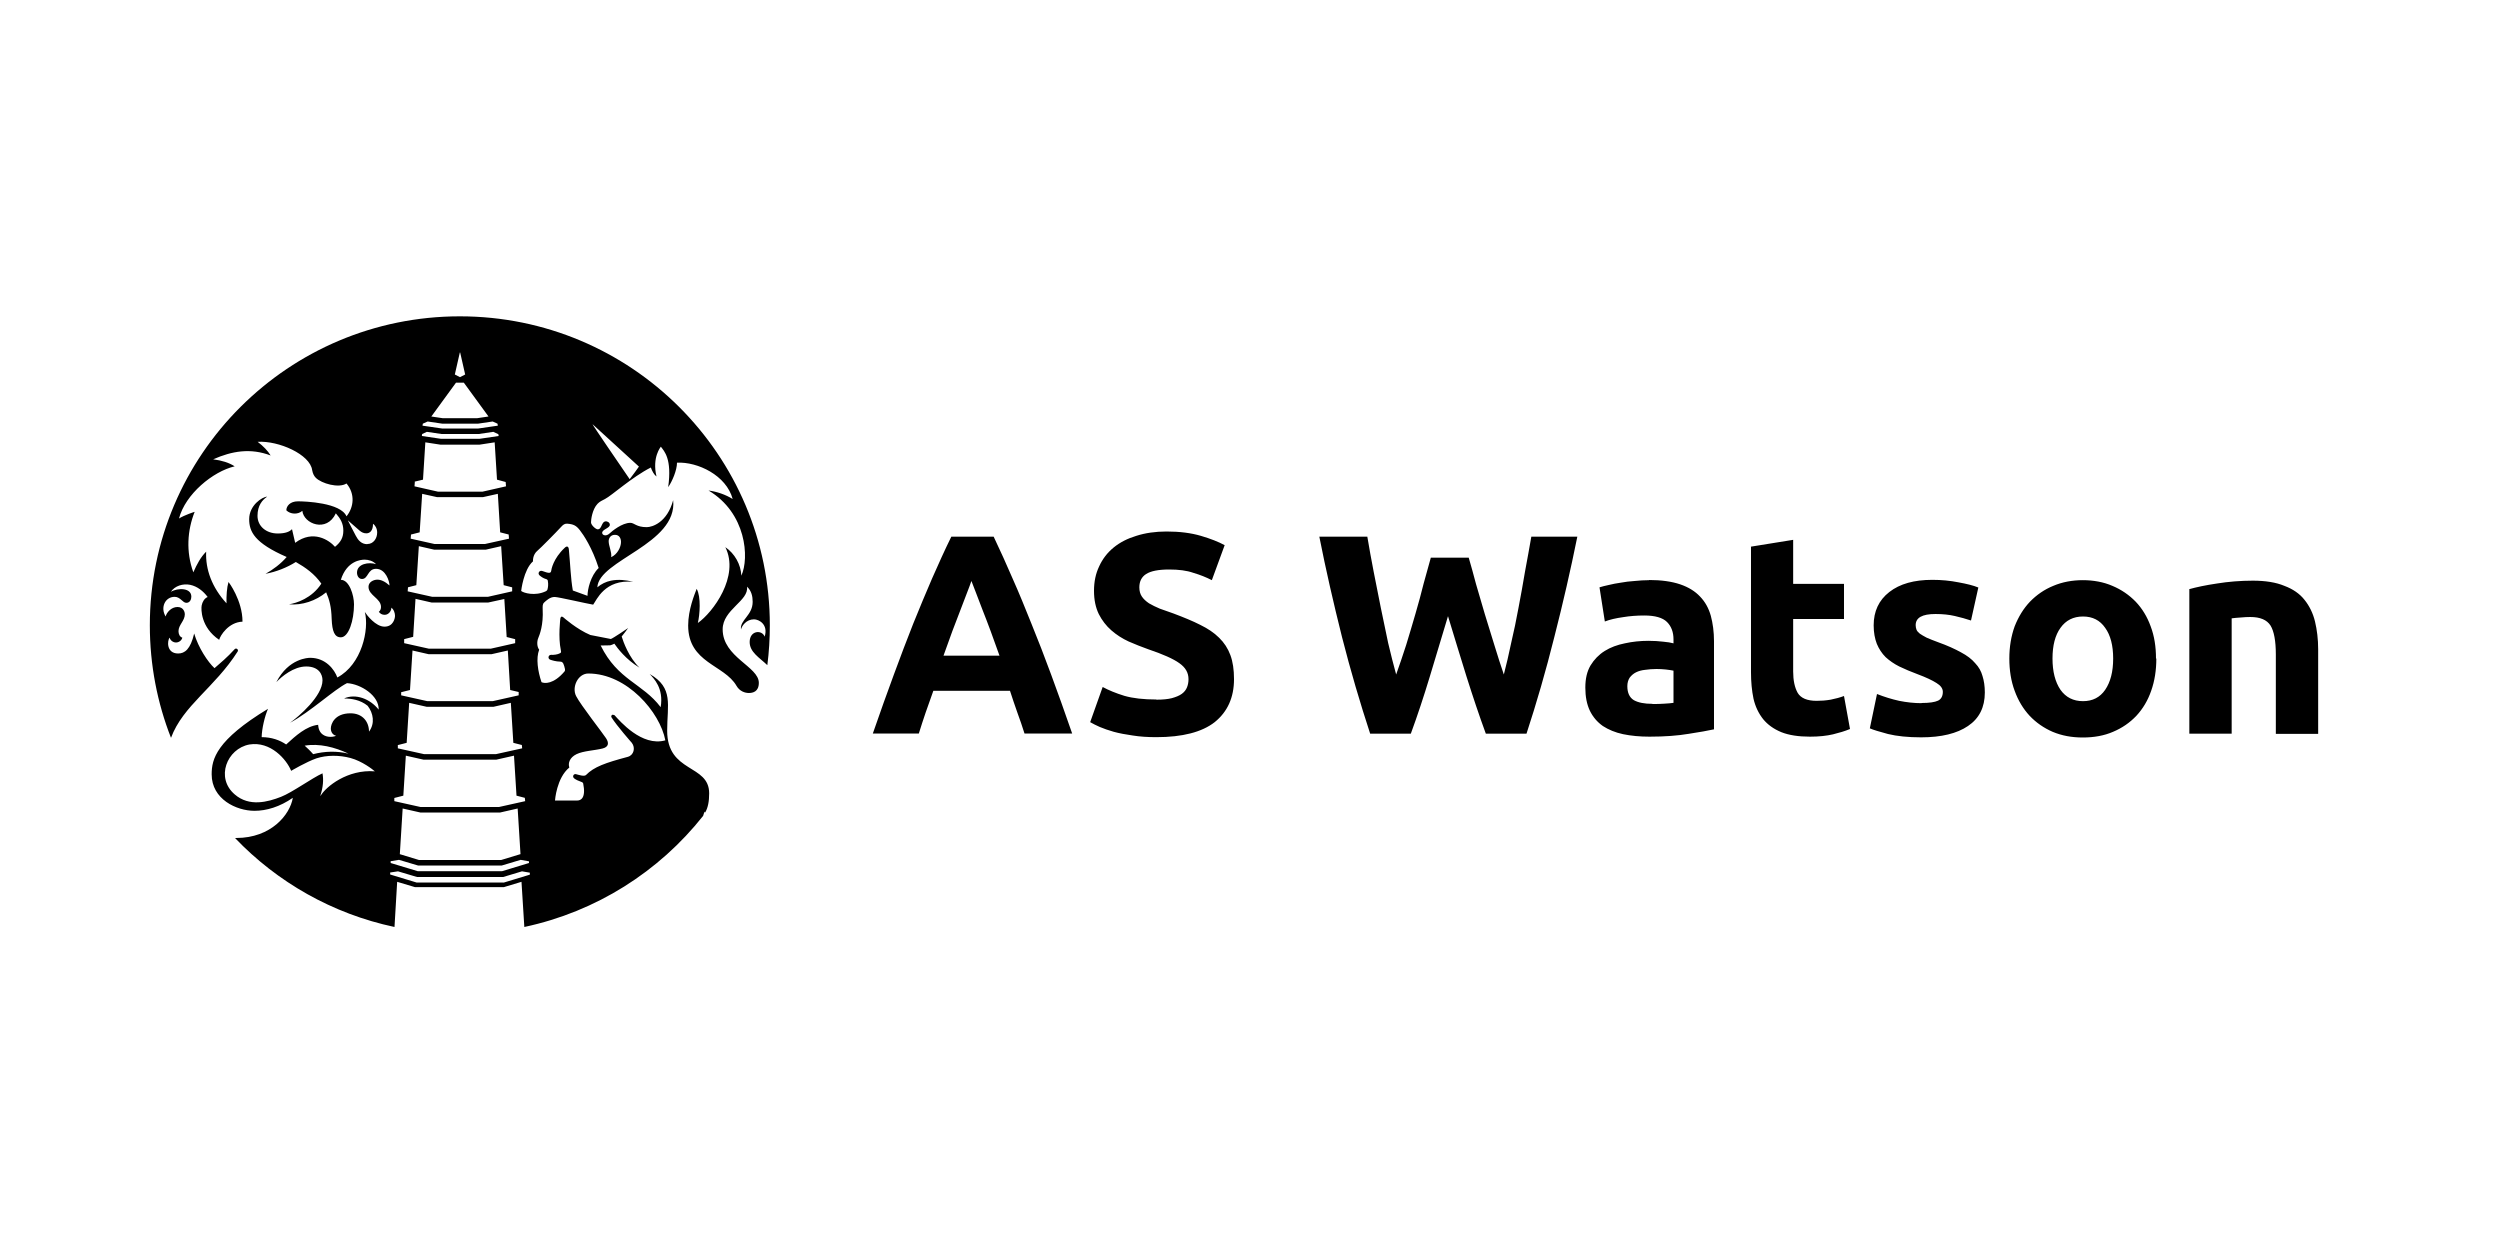 <?xml version="1.0" encoding="UTF-8"?>
<svg id="Layer_1" xmlns="http://www.w3.org/2000/svg" version="1.1" viewBox="0 0 150 74">
  <!-- Generator: Adobe Illustrator 29.5.1, SVG Export Plug-In . SVG Version: 2.1.0 Build 141)  -->
  <defs>
    <style>
      .st0 {
        display: none;
        fill: #fff;
      }
    </style>
  </defs>
  <rect class="st0" width="150" height="74"/>
  <path d="M61.47,44.01c-.13-.41-.27-.83-.43-1.26-.15-.43-.3-.86-.44-1.3h-4.6c-.15.43-.3.86-.46,1.3-.15.43-.28.85-.41,1.26h-2.76c.44-1.27.86-2.45,1.26-3.53.4-1.08.78-2.1,1.16-3.05.39-.96.76-1.86,1.13-2.71.38-.86.76-1.71,1.16-2.52h2.54c.39.82.77,1.66,1.14,2.52.38.85.75,1.76,1.13,2.71.39.95.78,1.97,1.18,3.05.4,1.08.82,2.26,1.26,3.53h-2.85ZM58.28,34.87c-.06.17-.14.4-.26.7-.11.3-.24.64-.39,1.02s-.31.81-.49,1.28c-.17.47-.35.96-.53,1.47h3.36c-.18-.51-.36-1-.53-1.47-.17-.47-.34-.89-.49-1.28-.15-.39-.28-.73-.39-1.02-.11-.3-.2-.53-.27-.7ZM69.39,41.98c.38,0,.68-.03.92-.09.25-.07.45-.15.6-.26.15-.11.25-.24.31-.39.06-.15.09-.31.09-.49,0-.39-.18-.7-.55-.96-.36-.26-.99-.54-1.88-.84-.39-.14-.77-.29-1.16-.46-.39-.18-.73-.4-1.04-.67-.31-.27-.56-.6-.75-.97-.19-.39-.29-.85-.29-1.4s.1-1.03.31-1.47c.2-.44.49-.82.87-1.13s.83-.54,1.36-.7c.53-.17,1.14-.26,1.81-.26.8,0,1.48.09,2.06.26.58.17,1.06.36,1.43.56l-.77,2.1c-.33-.17-.7-.32-1.11-.44-.4-.14-.88-.2-1.45-.2-.64,0-1.1.09-1.38.27-.27.17-.41.44-.41.8,0,.22.05.4.15.55.1.15.24.28.43.41.19.11.41.22.65.32.25.09.52.19.82.29.61.23,1.15.45,1.6.68.45.22.83.47,1.13.77.31.3.53.64.68,1.04.15.4.22.88.22,1.45,0,1.1-.39,1.96-1.16,2.58-.77.6-1.94.9-3.5.9-.52,0-.99-.03-1.42-.1-.42-.06-.8-.13-1.13-.22-.32-.09-.6-.19-.84-.29-.23-.1-.42-.2-.58-.29l.75-2.11c.35.19.78.37,1.3.53.52.15,1.16.22,1.91.22ZM88.12,33.45c.14.47.28.99.44,1.59.17.58.35,1.18.53,1.81.19.63.39,1.25.58,1.88.19.63.38,1.21.56,1.74.15-.58.3-1.21.44-1.89.16-.68.31-1.39.44-2.11.14-.73.27-1.45.39-2.17.14-.73.26-1.43.38-2.1h2.76c-.4,1.98-.86,3.99-1.38,6.02-.51,2.04-1.07,3.97-1.67,5.8h-2.44c-.4-1.09-.78-2.23-1.16-3.43-.38-1.21-.74-2.41-1.11-3.62-.36,1.21-.73,2.41-1.09,3.62-.36,1.19-.74,2.34-1.14,3.43h-2.44c-.6-1.83-1.17-3.76-1.69-5.8-.51-2.04-.97-4.04-1.36-6.02h2.88c.11.67.24,1.37.38,2.1.14.72.28,1.44.43,2.17.15.73.3,1.43.44,2.11.16.68.32,1.31.48,1.89.2-.56.4-1.15.6-1.77.19-.63.38-1.25.56-1.88.18-.63.35-1.23.49-1.81.16-.58.3-1.1.43-1.55h2.27ZM99.14,42.24c.25,0,.49,0,.72-.02.23-.01.41-.03.55-.05v-1.93c-.1-.02-.26-.05-.46-.07-.2-.02-.39-.03-.56-.03-.24,0-.47.02-.68.05-.2.02-.39.07-.55.15-.16.08-.28.19-.38.32-.09.14-.14.31-.14.51,0,.4.13.68.39.84.27.15.64.22,1.11.22ZM98.93,34.8c.75,0,1.38.09,1.88.26.5.17.9.42,1.19.73.31.32.52.7.65,1.16.12.45.19.96.19,1.52v5.29c-.36.08-.87.17-1.52.27-.65.11-1.43.17-2.35.17-.58,0-1.11-.05-1.59-.15-.47-.1-.87-.27-1.21-.49-.34-.24-.6-.55-.78-.92-.18-.38-.27-.84-.27-1.38s.1-.97.31-1.33c.22-.36.5-.65.85-.87.35-.22.76-.37,1.21-.46.45-.1.93-.15,1.42-.15.33,0,.62.02.87.05.26.02.47.06.63.1v-.24c0-.43-.13-.78-.39-1.04-.26-.26-.72-.39-1.36-.39-.43,0-.86.03-1.28.1-.42.06-.78.14-1.09.26l-.32-2.05c.15-.05.33-.09.55-.14.23-.06.47-.1.73-.14.26-.05.53-.08.82-.1.3-.03.59-.05.89-.05ZM105.05,32.8l2.54-.41v2.64h3.05v2.11h-3.05v3.15c0,.53.09.96.27,1.28.19.32.57.48,1.14.48.27,0,.55-.02.84-.07.3-.06.56-.13.8-.22l.36,1.98c-.31.13-.65.23-1.02.32-.38.09-.84.14-1.38.14-.69,0-1.27-.09-1.72-.27-.46-.19-.82-.45-1.09-.78-.27-.34-.47-.75-.58-1.23-.1-.48-.15-1.01-.15-1.59v-7.54ZM115.29,42.18c.47,0,.8-.05.99-.14.19-.09.29-.27.29-.53,0-.2-.13-.38-.38-.53-.25-.16-.63-.34-1.14-.53-.4-.15-.76-.3-1.09-.46-.32-.16-.59-.35-.82-.56-.23-.23-.4-.49-.53-.8-.12-.31-.19-.68-.19-1.11,0-.84.31-1.51.94-2,.63-.49,1.48-.73,2.58-.73.55,0,1.07.05,1.57.15.5.09.9.19,1.19.31l-.44,1.98c-.3-.1-.62-.19-.97-.27-.34-.08-.73-.12-1.16-.12-.8,0-1.19.22-1.19.67,0,.1.02.19.05.27.03.08.1.16.2.24.1.07.24.15.41.24.18.08.41.17.68.27.56.2,1.02.41,1.38.61.36.19.65.41.85.65.22.23.36.48.44.77.09.28.14.61.14.99,0,.89-.34,1.56-1.01,2.01-.66.45-1.6.68-2.81.68-.79,0-1.46-.07-1.99-.2-.52-.14-.89-.25-1.09-.34l.43-2.06c.43.17.88.31,1.33.41.45.09.9.14,1.35.14ZM129.38,39.51c0,.7-.1,1.35-.31,1.94-.2.58-.5,1.08-.89,1.5-.39.41-.85.73-1.4.96-.53.23-1.14.34-1.81.34s-1.26-.11-1.81-.34c-.53-.23-.99-.55-1.38-.96-.39-.42-.69-.92-.9-1.5-.22-.59-.32-1.24-.32-1.94s.11-1.35.32-1.93c.23-.58.53-1.07.92-1.48.4-.41.86-.73,1.4-.95.54-.23,1.14-.34,1.77-.34s1.24.11,1.77.34c.55.23,1.01.55,1.4.95.39.41.69.9.9,1.48.22.58.32,1.22.32,1.93ZM126.79,39.51c0-.78-.16-1.4-.48-1.84-.31-.45-.75-.68-1.33-.68s-1.03.23-1.35.68c-.32.44-.48,1.06-.48,1.84s.16,1.41.48,1.88c.32.45.77.68,1.35.68s1.02-.23,1.33-.68c.32-.47.48-1.09.48-1.88ZM131.35,35.35c.43-.12.99-.24,1.67-.34.68-.11,1.4-.17,2.15-.17s1.39.1,1.89.31c.51.19.92.47,1.21.84.29.36.51.8.63,1.3.12.5.19,1.06.19,1.67v5.07h-2.54v-4.76c0-.82-.11-1.4-.32-1.74-.22-.34-.62-.51-1.21-.51-.18,0-.38.01-.58.03-.2.01-.39.03-.54.05v6.92h-2.54v-8.66Z"/>
  <path d="M42.31,48.75c.17-.29.24-.67.24-1.15,0-1.77-2.52-1.2-2.52-3.76,0-1.55.4-2.57-1.05-3.4.25.27.85.85.66,1.99-1.08-1.43-2.58-1.62-3.6-3.7.23,0,.57-.01.57-.01,0,0,.15-.04.25-.1.18.26.69.95,1.51,1.44-.63-.6-.97-1.54-1.07-1.87.07-.08.33-.42.39-.51-.04.03-.91.62-1.04.66,0,0-1.23-.24-1.23-.24-.81-.34-1.6-1.04-1.62-1.06-.1-.08-.16-.04-.18.07,0,.02-.14,1.11.03,1.9.01.07.04.14-.04.18-.16.09-.4.11-.54.1-.09,0-.16.06-.16.15,0,.06.04.12.1.14.11.04.32.11.62.12.07,0,.13.04.17.12.03.06.08.22.1.33.01.05,0,.11-.04.15-.65.76-1.19.72-1.37.63-.22-.65-.34-1.43-.14-1.95-.13-.16-.15-.48-.05-.71.08-.19.31-.77.26-1.72,0-.15-.02-.3.09-.4.11-.1.36-.35.65-.33.24.01,1.87.39,2.29.46.2-.26.69-1.54,2.4-1.37-.43-.11-.89-.16-1.33-.07-.3.06-.59.2-.82.4.08-1.64,4.82-2.59,4.55-5.23-.36,1.34-1.25,1.62-1.59,1.62-.62,0-.74-.26-.98-.26-.5,0-1.1.5-1.25.64-.2.19-.44.11-.44-.04,0-.21.46-.28.46-.48,0-.17-.19-.21-.23-.21-.29,0-.23.48-.5.48-.11,0-.4-.25-.4-.42,0-.15.07-.77.39-1.11.12-.13.29-.21.45-.29.41-.21,1.61-1.31,2.75-1.89.08.23.2.44.34.54-.28-1.16.26-1.78.26-1.79.2.27.68.72.44,2.43.24-.34.53-1.02.53-1.47,1.24-.06,2.96.76,3.34,2.18-.44-.27-.94-.44-1.45-.51,2.27,1.34,2.46,4.05,1.97,5.11-.03-.68-.4-1.33-.96-1.71.87,1.75-.75,3.92-1.65,4.55.12-.49.2-1.57-.07-2.05-.13.34-.51,1.25-.51,2.2,0,2.25,2.17,2.35,2.9,3.62.19.33.51.43.74.43s.6-.07.6-.61c0-.98-2.17-1.53-2.17-3.21,0-1.19,1.59-1.71,1.46-2.56.27.25.34.58.34.91,0,.82-.78,1.09-.7,1.66.05-.22.32-.61.78-.61.29,0,.87.3.64,1.04-.16-.43-.9-.38-.9.32,0,.61.58.93,1.06,1.39.1-.78.15-1.58.15-2.39,0-10.24-8.33-18.54-18.6-18.54s-18.6,8.3-18.6,18.54c0,2.38.45,4.66,1.27,6.75.72-1.94,2.62-3.01,4-5.18.03-.05.02-.12-.03-.15,0,0,0,0,0,0-.05-.04-.11-.03-.15.01-.41.46-.91.88-1.21,1.14-.4-.37-.97-1.23-1.22-2.08-.22.95-.57,1.2-.96,1.2-.72,0-.66-.79-.51-.95.04.17.21.29.38.29.17,0,.34-.12.38-.29-.16-.05-.23-.22-.23-.39,0-.38.38-.62.38-1.02,0-.09-.06-.43-.44-.43s-.66.34-.71.57c-.33-.53-.04-1.18.54-1.18.34,0,.48.36.7.36s.3-.21.3-.37c0-.54-.81-.54-1.23-.29.24-.36.73-.51,1.16-.42.43.09.79.38,1.05.73-.2.08-.32.3-.36.51-.04.21-.06,1.31,1.05,2.06.06-.25.56-1.06,1.4-1.09,0-1.28-.84-2.39-.84-2.38-.1.34-.13.82-.12,1.28-.87-.95-1.27-2.03-1.22-3.1-.33.33-.55.74-.77,1.24-.45-1.24-.36-2.52.08-3.63-.01,0-.6.19-.94.4.38-1.46,2.03-2.82,3.34-3.13-.34-.22-.76-.35-1.29-.42,1.13-.5,2.24-.69,3.45-.23-.18-.29-.44-.56-.78-.82,1.26-.08,3.15.76,3.27,1.7.04.21.11.35.22.46.34.34,1.37.64,1.84.34.53.63.44,1.43,0,1.97-.35-.82-2.48-.9-2.91-.9-.48,0-.7.29-.7.54.24.24.69.27.96.03.08.78,1.46,1.33,2.01.15.28.32.45.61.45,1.04s-.17.7-.5.97c-.35-.4-1.31-1.05-2.39-.24,0,0-.19-.81-.19-.82-.14.15-.39.26-.86.26-.68,0-1.21-.43-1.21-1.06s.3-.96.58-1.15c-.3.01-1.08.52-1.08,1.35,0,.75.32,1.43,2.25,2.27-.35.41-.82.76-1.27,1.01.64-.12,1.28-.37,1.82-.71.58.33,1.13.72,1.53,1.3-.57.88-1.5,1.17-1.94,1.24.79.07,1.61-.21,2.23-.72.19.44.31.86.33,1.6.03.74.17,1.1.55,1.1.47,0,.79-1.01.79-1.98,0-.54-.28-1.47-.79-1.47.36-1.14,1.2-1.21,1.43-1.21.23,0,.51.08.68.27-.42-.14-1.14-.03-1.14.51,0,.18.1.38.3.38.38,0,.33-.61.84-.61.59,0,.81.76.81,1-.28-.25-.52-.35-.73-.35s-.53.13-.53.43c0,.52.75.69.75,1.21,0,.11-.04.22-.13.29.08.11.19.18.35.18.25,0,.41-.25.4-.43.16.12.22.34.22.49s-.1.65-.63.65-1.06-.69-1.18-.88c.27,1.04-.18,3.15-1.65,3.93-.17-.47-.69-1.18-1.63-1.18-.1,0-1.29.02-2.03,1.46.32-.34,1.04-.94,1.79-.94s.98.46.98.83c0,.95-1.42,2.17-1.95,2.55,1.25-.68,2.64-1.99,3.42-2.38.83.05,1.93.75,1.9,1.59-.52-.66-1.39-.98-2.08-.67.44,0,.98.08,1.42.44.34.44.45,1.06.08,1.55,0-.59-.38-1.1-1.11-1.1-.95,0-1.18.64-1.18.91,0,.22.12.39.32.44-.31.12-.68.07-.89-.15-.19-.2-.19-.51-.19-.51-.72.08-1.35.66-1.92,1.18-.38-.26-.88-.44-1.47-.44.01-.5.18-1.24.38-1.7-3.1,1.88-3.38,3.01-3.38,3.93,0,1.49,1.48,2.19,2.57,2.19.72,0,1.52-.24,2.3-.78-.17,1.02-1.31,2.41-3.39,2.41-.03,0-.05,0-.08,0,2.53,2.65,5.85,4.55,9.57,5.34l.16-2.71,1.07.32h5.33l1.06-.32.17,2.71c4.32-.92,8.09-3.33,10.73-6.67.02-.08.05-.17.09-.25ZM36.9,32.09c.27,0,.36.23.36.43,0,.3-.21.74-.59.91.05-.29-.15-.67-.15-.96,0-.16.1-.38.37-.38ZM38.34,27.99c-.11.15-.33.47-.56.76-.54-.79-2.25-3.28-2.23-3.3l2.78,2.54ZM22.03,32.65c-.35,0-.55-.25-.68-.5-.09-.16-.48-.93-.48-.93,0,0,.45.4.71.62.12.1.24.16.4.16.19,0,.4-.13.4-.57.12.07.25.27.25.52,0,.37-.24.69-.58.69ZM20.91,45.22c-.69-.17-1.43-.15-2.12.03-.19-.22-.38-.39-.51-.51.87-.15,1.82.09,2.63.48ZM19.22,47.74c.17-.51.2-.96.13-1.34-.61.27-1.82,1.15-2.49,1.41-.79.31-1.9.61-2.77-.14-1.18-1-.47-2.75.87-3,1.27-.21,2.23.89,2.51,1.58,0,0,.91-.54,1.52-.75.61-.2,1.37-.2,2.04-.02.7.19,1.34.69,1.46.8-1.64-.13-2.93.92-3.25,1.46ZM27.59,21.15h.02l.3,1.32-.31.16-.31-.16.3-1.32ZM27.36,22.96h.47l1.48,2.03-.67.1h-2.09l-.67-.1,1.48-2.03ZM25.37,25.42l.29-.13.88.13h2.14l.88-.13.29.13.02.12-1.17.17h-2.18l-1.17-.17.02-.12ZM25.31,26.05l.3-.14.88.13h2.23l.88-.13.3.14.02.11-1.16.17h-2.29l-1.16-.17.02-.11ZM24.87,28.9l.51-.12.14-2.24.91.14h2.34l.91-.14.14,2.24.52.14.02.26-1.41.32h-2.67l-1.41-.32.02-.27ZM24.67,32.07l.51-.13.15-2.31.9.2h2.74l.9-.2.14,2.31.51.13.02.25-1.44.32h-3.03l-1.43-.32.02-.25ZM24.47,35.24l.51-.13.15-2.34.92.21h3.1l.92-.21.15,2.34.51.13v.24s-1.46.33-1.46.33h-3.33l-1.48-.33.02-.24ZM24.28,38.34l.51-.13h0s.14-2.28.14-2.28l.96.22h3.41l.96-.21.14,2.28.51.13v.24s-1.46.33-1.46.33h-3.72l-1.48-.33v-.24ZM24.08,41.53l.52-.13.15-2.37.96.22h3.79l.97-.22.14,2.37.51.12v.2s-1.56.35-1.56.35h-3.92l-1.57-.35v-.19ZM23.89,44.7l.51-.13.15-2.4,1.06.24h3.99l1.05-.24.15,2.4.51.13.02.2-1.58.35h-4.3l-1.58-.35v-.2ZM23.69,47.87l.51-.13.15-2.4,1.06.24h4.37l1.06-.24.15,2.4.5.13.02.2-1.57.35h-4.71l-1.57-.35v-.19ZM31.22,51.25l-1.15.35h-4.93l-1.15-.35.17-2.74,1.06.24h4.79l1.05-.24.17,2.74ZM23.45,51.67l.49-.08,1.14.34h5.03l1.13-.34.5.09v.1s-1.61.49-1.61.49h-5.07l-1.62-.49v-.12ZM30.22,52.95h-5.23l-1.58-.48v-.12s.47-.07.47-.07l1.14.34h5.17l1.13-.34.47.08v.12s-1.58.48-1.58.48ZM31.27,35.46s.14-1.28.71-1.78c0,0-.04-.39.28-.65.14-.11,1.11-1.09,1.42-1.43.1-.11.2-.19.35-.18.38.03.54.11.76.39.22.28.74,1.05,1.13,2.27-.49.47-.67,1.3-.67,1.67-.29-.1-.59-.21-.88-.32-.13-.73-.15-1.56-.24-2.48-.02-.17-.12-.21-.25-.08-.69.65-.8,1.3-.81,1.39-.03.15-.15.14-.53,0-.08-.03-.18,0-.21.08-.03.06-.01.13.04.18.08.07.22.18.41.23.05.01.09.06.09.1.04.22.01.4-.02.51-.01.05-.05.09-.09.11-.66.32-1.35.1-1.47,0ZM36.86,42.91s-.09-.04-.13-.02c0,0,0,0,0,0-.05.03-.07.1-.04.15.31.5,1.2,1.51,1.22,1.53.23.3.12.74-.24.84-1.35.36-2.03.6-2.51,1.09-.11.11-.47-.02-.6-.05-.14-.04-.25.15-.1.26.09.07.24.14.46.22.03.01.06.04.07.07.18.88-.14,1.03-.35,1.03-.53,0-1.34,0-1.34,0,0,0,.09-1.35.86-1.98-.09-.26.02-.6.43-.8.41-.2,1.08-.22,1.56-.34.36-.09.41-.32.21-.62-.2-.31-1.52-1.99-1.79-2.52-.28-.53.1-1.36.73-1.36,2.32,0,4.3,2.32,4.62,4.01-1.41.4-2.74-1.17-3.05-1.51Z"/>
</svg>
